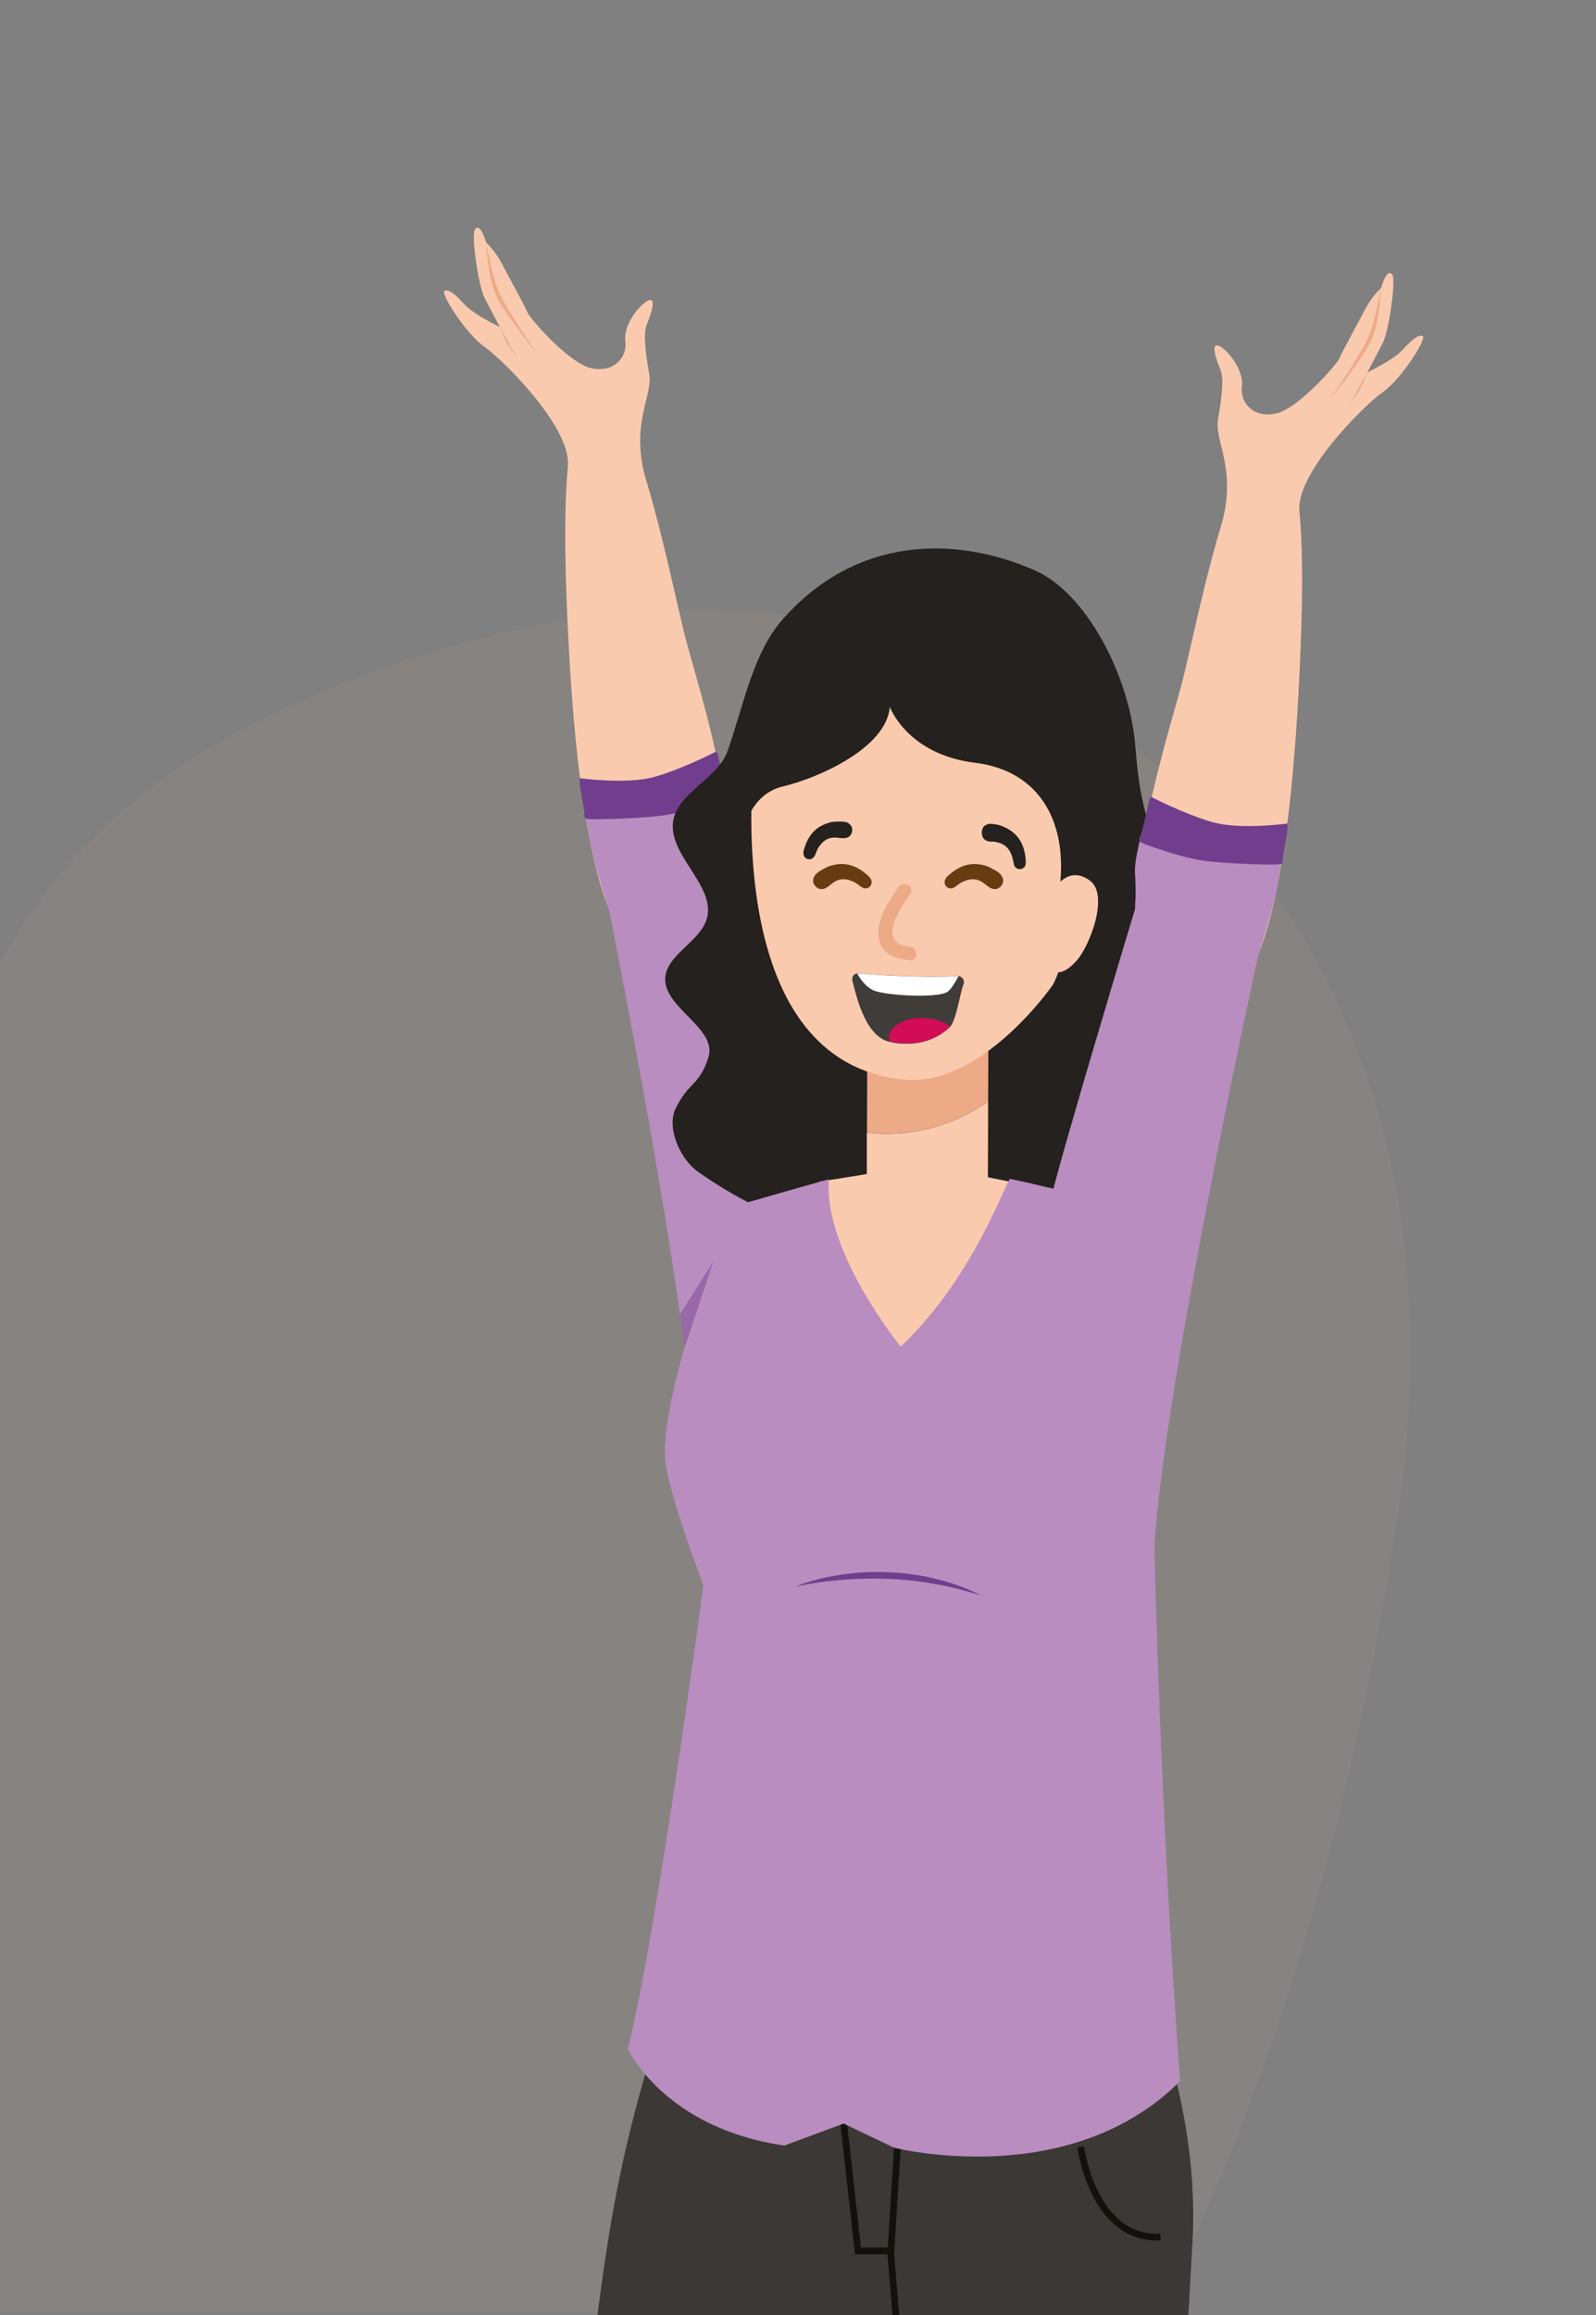 <?xml version="1.0" encoding="UTF-8"?>
<svg id="Capa_2" data-name="Capa 2" xmlns="http://www.w3.org/2000/svg" xmlns:xlink="http://www.w3.org/1999/xlink" viewBox="0 0 186 269.73">
  <rect x="0" y="0" width="186" height="269.73" fill="#808080" stroke="none"/>
  <defs>
    <style>
      .cls-1 {
        fill: #fff;
      }

      .cls-2 {
        fill: #facaaf;
      }

      .cls-3 {
        stroke: #13110c;
        stroke-miterlimit: 10;
        stroke-width: .78px;
      }

      .cls-3, .cls-4 {
        fill: none;
      }

      .cls-5, .cls-6 {
        fill: #713e8d;
      }

      .cls-7 {
        fill: #3b3835;
      }

      .cls-8 {
        fill: #683c11;
      }

      .cls-9 {
        fill: #968b83;
        opacity: .32;
      }

      .cls-10 {
        clip-path: url(#clippath-1);
      }

      .cls-11 {
        fill: #24211e;
      }

      .cls-12 {
        clip-path: url(#clippath);
      }

      .cls-13 {
        fill: #edaa87;
      }

      .cls-14 {
        fill: #d20c57;
      }

      .cls-6 {
        opacity: .46;
      }

      .cls-15 {
        fill: #b98dbf;
      }

      .cls-16 {
        fill: #3f3c3a;
      }
    </style>
    <clipPath id="clippath">
      <rect class="cls-4" y="0" width="186" height="269.42"/>
    </clipPath>
    <clipPath id="clippath-1">
      <rect class="cls-4" x="33.01" y="9.3" width="151.04" height="260.43"/>
    </clipPath>
  </defs>
  <g id="Layer_1" data-name="Layer 1">
    <g class="cls-12">
      <path class="cls-9" d="m127.27,283.17c16.17-26.58,28.94-61.61,35.71-107.24,12.04-81.11-56.01-128.94-131.65-92.49-14.13,6.81-23.5,15.76-29.81,26.12-11.61,19.07-12.85,42.94-14.26,67.09-1.41,24.15-2.99,48.57-15.28,68.76-1.05,1.72-2.17,3.41-3.38,5.07-9.09,12.45-20.68,24.77-28.72,37.98-8.79,14.44-13.32,29.94-5.68,47.81,10.61,24.83,128.8,52.53,193.07-53.09"/>
    </g>
    <g class="cls-10">
      <g>
        <path class="cls-2" d="m76.4,112.13c-5.29-1.12-8.72-11.97-10.08-36.18-1.37-24.52.58-29.6,3.62-29.58,4.28.03,8.25,21.45,9.98,28.1,1.72,6.65,13.17,41.21-3.52,37.66"/>
        <path class="cls-15" d="m98.59,176.73s-16.91,2.69-17.57-7.79c-1.24-19.5-10.08-63.08-10.08-63.08,0,0,3.74.95,8.01-.86,4.27-1.81,6.37-4.42,6.37-4.42,0,0,9.04,30.01,9.7,33.42.66,3.41.11,15.09.11,15.09l3.46,27.64Z"/>
        <path class="cls-2" d="m75.18,55.56c-1.68-6.35.92-9.45.48-11.99-.44-2.54-.73-4.77-.25-5.87.48-1.1,1.15-3.15.12-2.68-1.02.48-2.91,2.85-2.65,4.73.25,1.88-1.36,3.75-4.03,3.13-2.66-.63-7.18-5.9-7.38-6.48-.22-.64-2.19-4.14-2.96-5.65-.77-1.51-1.86-2.5-1.86-2.5,0,0-.67-2.46-1.31-1.5-.43.64.4,6.55,1.13,7.95.93,1.81,1.79,3.4,1.79,3.4,0,0-3.04-1.45-4.08-2.59-1.03-1.14-1.87-1.87-2.38-1.63-.51.24,2.44,4.97,4.68,6.54,2.23,1.58,10.08,9.38,9.7,13.84l5.14.74,3.86.55Z"/>
        <path class="cls-13" d="m62.68,41.31c-.03-.05-3.58-5.11-4.49-7.21-.91-2.09-1.52-5.82-1.53-5.85,0,0,.15,3.88,1.09,6.04.94,2.15,4.93,7.02,4.93,7.02"/>
        <polygon class="cls-13" points="60.25 41.82 59.12 39.59 58.23 38.01 58.99 39.81 60.25 41.82"/>
        <path class="cls-15" d="m67.59,90.66s2.99,1.68,7.6,1.18,8.19-4.25,8.19-4.25c0,0,2.11,6.7,1.96,8.77-.16,2.07,0,6.01,0,6.01,0,0-7.13,9.77-9.75,8.41-2.61-1.36-4.66-4.92-4.66-4.92,0,0-1.72-5.23-2.24-8.13-.52-2.9-1.12-7.07-1.12-7.07Z"/>
        <path class="cls-5" d="m67.59,90.66s5.43.76,8.68-.15c3.25-.92,7.12-2.92,7.12-2.92,0,0,.25.08.25.2s.65,2.87.88,3.76.42.78.35.92-.02.23-.19.37-4.81,1.89-7.85,2.22c-3.05.33-8.2.47-8.51.32s-.13-.24-.31-1.37c-.19-1.12-.59-2.9-.41-3.35Z"/>
        <path class="cls-11" d="m91.3,72.05c-3.55,3.99-4.58,9.94-6.5,15.43-1.11,3.19-5.85,4.9-6.35,8.18-.62,4.09,5.29,7.7,3.83,11.64-.92,2.5-4.59,4-4.75,6.62-.22,3.51,6.09,5.85,5.03,9.25-1.05,3.37-2.28,2.77-3.83,6-1.05,2.2.47,5.82,2.63,7.35,15.08,10.69,32.92,10.87,50.6,3.52,2.68-1.11,5.36-2.48,6.96-4.61,1.61-2.13,1.82-5.18-.24-7.01-1.23-1.1-3.17-1.71-3.8-3.13-1.02-2.28,2.11-4.41,2.4-6.84.33-2.71-2.92-4.95-2.98-7.68-.06-2.69,2.96-4.83,3.2-7.51.27-3.13-3.25-5.59-4.03-8.65-.77-3.05-.91-4.89-1.19-8-.72-7.95-5.69-17.55-11.72-20.18-9.42-4.12-20.83-3.86-29.26,5.63Z"/>
        <path class="cls-13" d="m115.16,128.33l.04-12.2-14.11-.05-.05,15.86c2.41.33,8.26.44,14.13-3.62"/>
        <path class="cls-2" d="m95.51,137.66c.51-.09,4.93-.77,5.51-.89v-4.82c2.43.33,8.28.44,14.14-3.62l-.03,8.82c.49.1,4.41.9,4.84.98-.27.33-9.38,19.6-13.47,19.6-5.42,0-11.01-20.08-11.01-20.08Z"/>
        <path class="cls-7" d="m64.43,347l.03-.38c2.4-41.47,3.08-68.36,7.3-90.72,3.89-20.59,12.71-39.96,12.71-39.96l41.04-.28s14.66,21.27,13.48,45.2c0,.09-3.3,60.54-5.78,86.37,0,0,0,.1-.01.21.03.18.07.38.07.38.09,1.11,5.6,18.16-2.49,51.95-.74,3.07-2.79,21.84-4.15,29.19-.92.61-3.68,2.24-7.5,2.05-3.28-.17-5.59-1.61-6.53-2.27.14-45.07.28-78.14.23-78.65-.02-.14-.04-.52-.06-.98-.01-.12-.03-.24-.04-.36l-.03-.32c-2.8-32.02-7.85-76.72-7.85-76.72l-3.2.13s-11.67,55.94-16.23,74.84c2.46,4.44,9.99,19.37,11.55,48.97.17,3.1,5.35,27.97,6.13,35.36-1.18.69-3.86,2.03-7.5,2.05-4.05.01-6.97-1.63-8.11-2.36-6.22-25.48-11.1-51.97-21.71-76.8-.15-.36-.83-2.34-.95-2.95h0c-.35-1.26-.5-2.59-.4-3.93"/>
        <g>
          <polyline class="cls-3" points="98.33 247.4 99.99 262.23 103.83 262.23 104.72 248.04"/>
          <line class="cls-3" x1="103.79" y1="262.41" x2="104.6" y2="272.02"/>
          <path class="cls-3" d="m125.95,250.13s1.45,10.91,9.29,10.48"/>
        </g>
        <path class="cls-2" d="m108.7,70.61c-18.51-1.17-20.73,16.12-20.92,18.21-.01.13-.02.25-.02.38-.01,1.94-3.36,34.53,17.57,36.57,9.07.89,17.26-10.86,17.37-11.04,2-3.3,4.21-21.12,4.45-23.04.01-.13.03-.25.03-.37.06-2.1.05-19.54-18.47-20.71"/>
        <path class="cls-11" d="m119.54,100.15c-.14-1.7-.82-2.87-2.07-3.58-.67-.38-1.32-.57-1.98-.59-.32-.01-.59.08-.79.27-.19.18-.28.44-.28.75,0,.63.37,1.01,1,1.05.06,0,.13,0,.2,0,.05,0,.1,0,.15,0,.89.1,1.5.44,1.89,1.08.19.31.3.65.4,1.07l.1.5c.08.34.35.55.68.55.03,0,.06,0,.1,0,.34-.04.58-.31.6-.65,0-.1,0-.19,0-.29v-.15Z"/>
        <path class="cls-11" d="m98.51,95.77c-.32-.08-.62-.06-.88-.05h-.19c-.44.01-.86.11-1.37.32-1.55.64-2.1,1.97-2.41,3.05-.04.15-.03.28-.03.37.03.33.26.59.58.64.08.01.15.01.23,0,.19-.03.36-.15.46-.32.07-.12.14-.25.18-.38.12-.33.26-.61.43-.84.53-.73,1.14-1.04,1.93-.98l.29.03c.18.02.35.04.53.04.69.02.99-.4,1.05-.81.07-.53-.23-.94-.8-1.09"/>
        <path class="cls-15" d="m135.53,155.37c-.08,5.12-1.31,10.82-1.21,16.06.83,41.03,3.21,71.03,3.21,71.03-12.96,12.96-33.33,7.75-33.33,7.75l-5.88-2.81-6.91,2.56c-14.04-2.04-18.24-11.27-18.24-11.27,3.44-13.7,8.8-54,8.8-54,0,0-4.18-10.91-4.46-14.76-.38-5.24,3.21-16.3,4.03-18.5,1.47-3.96,3.22-10.33,5.64-11.37,0,0,8.73-2.51,9.42-2.67-.67,8.42,8.37,19.5,8.37,19.5,7.84-7.5,11.25-16.74,12.71-19.56,1.62.34,2.72.6,2.72.6,3.85.98,9.53,1.9,13.55,2.65.77.15,1.37.74,1.51,1.51.64,3.31,2.1,12.08.06,13.29Z"/>
        <path class="cls-13" d="m104.73,103.33c.57-.83,1.93-.03,1.35.81-1.27,1.85-3.92,5.75-.04,6.16,1,.1.99,1.68-.02,1.57-1.69-.18-3.33-.69-3.62-2.59-.33-2.16,1.17-4.28,2.32-5.95"/>
        <path class="cls-11" d="m103.7,82.35s2,5.55,9.97,6.52c6.99.85,10.68,6.25,9.88,14.12l2.91-.7s1.66-9.97,1.02-16.24c-.64-6.26-5.24-15.6-18.28-16.36-13.04-.77-23.62,6.95-22.48,26.96,0,0,.72-4.15,4.56-5.04,3.84-.89,12.04-4.4,12.42-9.26Z"/>
        <path class="cls-5" d="m92.71,184.84c1.71-.7,3.53-1.12,5.37-1.39,1.84-.29,3.7-.36,5.56-.28,1.86.09,3.71.32,5.51.79,1.81.42,3.55,1.1,5.21,1.9-1.78-.5-3.53-1.02-5.34-1.31-1.79-.33-3.6-.53-5.42-.6-1.82-.1-3.64-.04-5.46.1-1.82.15-3.63.4-5.44.8Z"/>
        <polygon class="cls-5" points="126.48 157.57 134.38 171.71 133.37 172.23 126.48 157.57"/>
        <path class="cls-2" d="m123.28,103.05s1.5-2.12,3.75-.45-.03,7.54-1.47,9.21c-1.44,1.67-2.92,2.4-5.34-.37"/>
        <g>
          <path class="cls-2" d="m141.22,117.41c5.29-1.12,8.72-11.97,10.08-36.18,1.37-24.52-.58-29.6-3.62-29.58-4.28.03-8.25,21.45-9.98,28.1-1.72,6.65-13.17,41.21,3.52,37.66"/>
          <path class="cls-15" d="m119.02,182.01s14.85,8.62,15.51-1.86c1.24-19.5,12.14-69.01,12.14-69.01,0,0-3.74.95-8.01-.86-4.27-1.81-6.37-4.42-6.37-4.42,0,0-9.04,30.01-9.7,33.42-.66,3.41-.11,15.09-.11,15.09l-3.46,27.64Z"/>
          <path class="cls-2" d="m142.43,60.84c1.68-6.35-.92-9.45-.48-11.99.44-2.54.73-4.77.25-5.87-.48-1.1-1.15-3.15-.12-2.68,1.02.48,2.91,2.85,2.65,4.73-.25,1.88,1.36,3.75,4.03,3.13,2.66-.63,7.18-5.9,7.38-6.48.22-.64,2.19-4.14,2.96-5.65.77-1.51,1.86-2.5,1.86-2.5,0,0,.67-2.46,1.31-1.5.43.64-.4,6.55-1.13,7.95-.93,1.81-1.79,3.4-1.79,3.4,0,0,3.04-1.45,4.08-2.59,1.03-1.14,1.87-1.87,2.38-1.63.51.24-2.44,4.97-4.68,6.54-2.23,1.58-10.08,9.38-9.7,13.84l-5.14.74-3.86.55Z"/>
          <path class="cls-13" d="m154.93,46.59c.03-.05,3.58-5.11,4.49-7.21.91-2.09,1.52-5.82,1.53-5.85,0,0-.15,3.88-1.09,6.04-.94,2.15-4.93,7.02-4.93,7.02"/>
          <polygon class="cls-13" points="157.36 47.1 158.49 44.87 159.39 43.29 158.63 45.09 157.36 47.1"/>
          <path class="cls-15" d="m150.02,95.94s-2.99,1.68-7.6,1.18c-4.62-.5-8.19-4.25-8.19-4.25,0,0-2.11,6.7-1.96,8.77.16,2.07,0,6.01,0,6.01,0,0,7.13,9.77,9.75,8.41,2.61-1.36,4.66-4.92,4.66-4.92,0,0,1.72-5.23,2.24-8.13.52-2.9,1.12-7.07,1.12-7.07Z"/>
          <path class="cls-5" d="m150.02,95.94s-5.43.76-8.68-.15c-3.25-.92-7.12-2.92-7.12-2.92,0,0-.25.08-.25.2s-.65,2.87-.88,3.76c-.22.89-.42.78-.35.92s.02.23.19.37,4.81,1.89,7.85,2.22c3.05.33,8.2.47,8.51.32s.13-.24.31-1.37c.19-1.12.59-2.9.41-3.35Z"/>
        </g>
        <g>
          <path class="cls-16" d="m112.28,114.71c-.31.6-.83,4.21-1.57,4.92-1.13,1.1-2.85,2.05-5.37,1.96-.66-.01-1.24-.1-1.76-.24-2.9-.73-3.88-5.8-4.24-7.09-.12-.4.15-.8.55-.86.06,0,.11-.01.17,0,2,.17,7.02.53,11.57.32.03,0,.05,0,.07,0h0c.48.04.79.55.57.99"/>
          <path class="cls-14" d="m110.76,119.58c-1.13,1.1-2.85,2.04-5.37,1.97-.66-.02-1.24-.1-1.76-.24-.04-.16-.05-.32-.04-.48.1-1.38,2.01-2.37,4.28-2.21,1.16.08,2.19.45,2.9.97"/>
          <path class="cls-1" d="m111.71,113.72c-.36.69-.8,1.42-1.22,1.78-.94.81-6.75.52-8.48-.04-.97-.32-1.68-1.28-2.12-2.05.05,0,.11-.01.17,0,2,.17,7.02.53,11.57.32.03,0,.05,0,.07,0"/>
        </g>
        <path class="cls-8" d="m95.12,101.81c.24-.25.52-.4.77-.53l.18-.1c.39-.24.82-.38,1.39-.47,1.74-.27,2.95.61,3.82,1.41.12.11.18.24.22.31.16.31.09.67-.16.89-.06.05-.13.1-.21.13-.19.07-.4.07-.59-.03-.13-.07-.26-.15-.37-.24-.29-.23-.57-.4-.84-.51-.87-.37-1.59-.31-2.26.19l-.24.18c-.15.12-.29.23-.45.33-.61.4-1.11.18-1.38-.15-.36-.44-.31-.97.12-1.41"/>
        <path class="cls-8" d="m116.55,101.81c-.24-.25-.52-.4-.77-.53l-.18-.1c-.39-.24-.82-.38-1.39-.47-1.74-.27-2.95.61-3.82,1.41-.12.11-.18.24-.22.31-.16.31-.09.67.16.89.06.05.13.1.21.13.19.07.4.07.59-.03.13-.07.26-.15.37-.24.29-.23.57-.4.84-.51.87-.37,1.59-.31,2.26.19l.24.18c.15.12.29.23.45.33.61.4,1.11.18,1.38-.15.36-.44.31-.97-.12-1.41"/>
        <polygon class="cls-6" points="79.78 157 83.13 146.97 79.25 153.11 79.78 157"/>
      </g>
    </g>
  </g>
</svg>